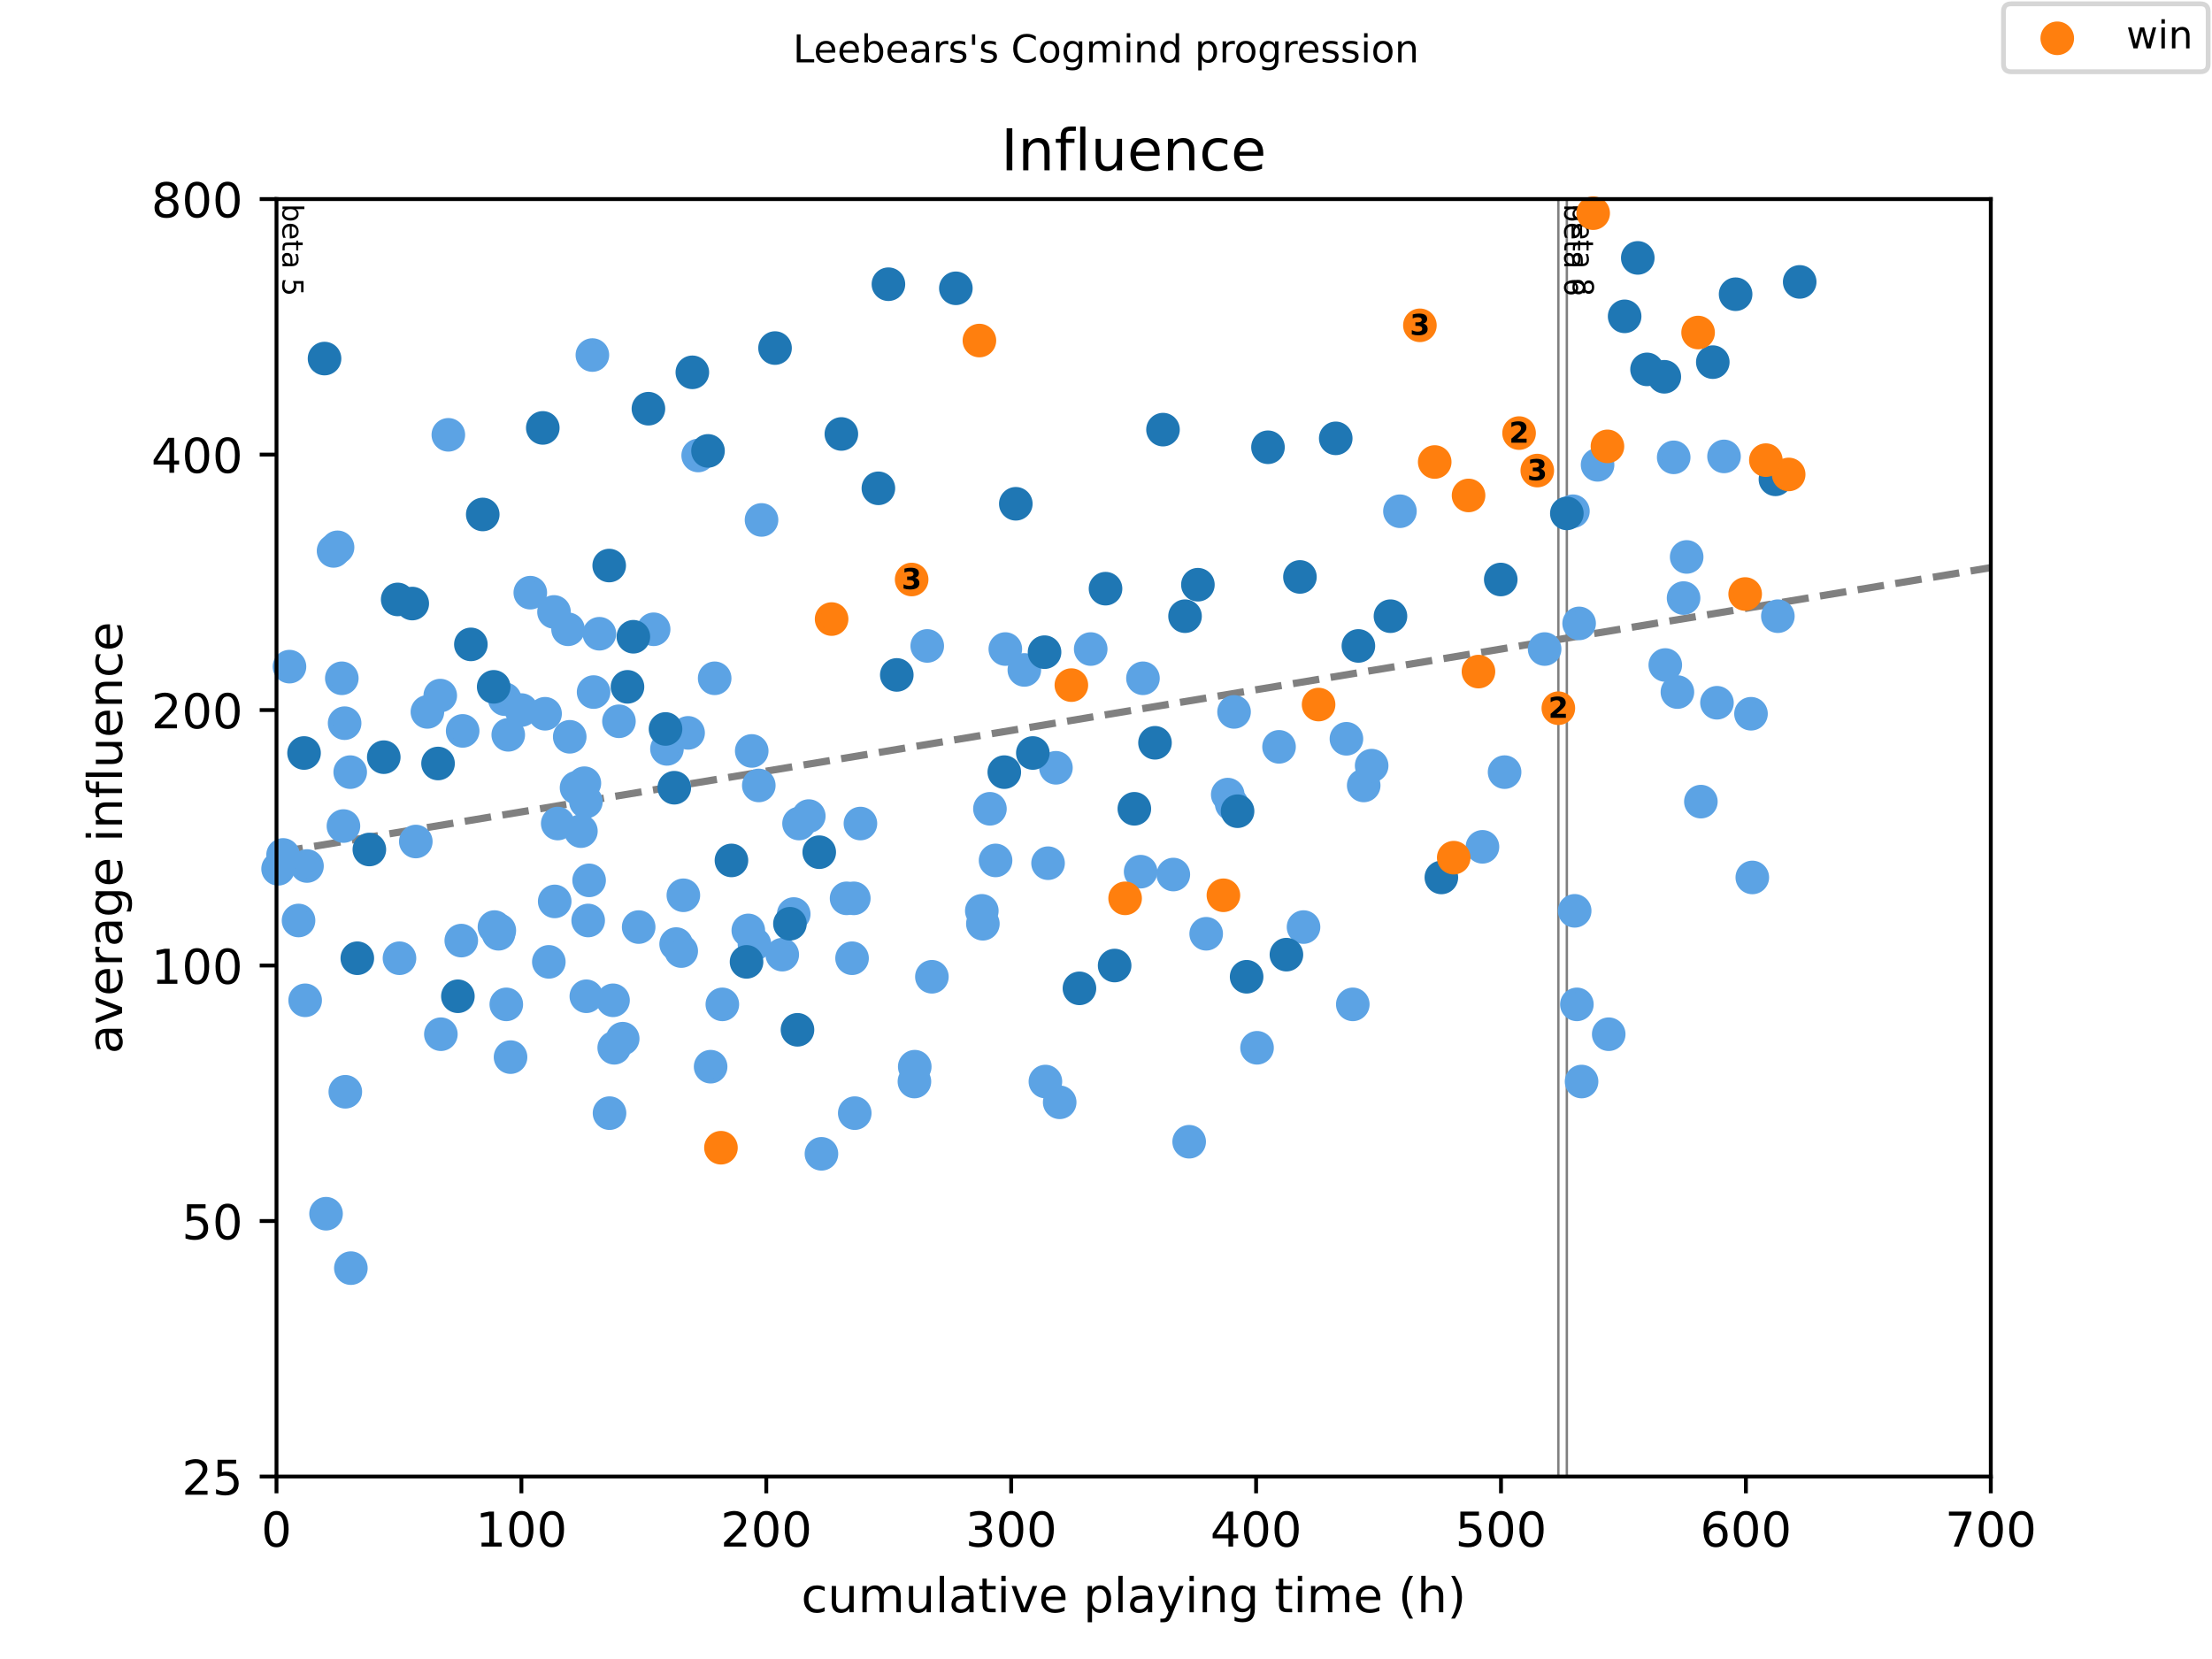 <?xml version="1.0" encoding="utf-8" standalone="no"?>
<!DOCTYPE svg PUBLIC "-//W3C//DTD SVG 1.1//EN"
  "http://www.w3.org/Graphics/SVG/1.1/DTD/svg11.dtd">
<!-- Created with matplotlib (https://matplotlib.org/) -->
<svg height="345.6pt" version="1.1" viewBox="0 0 460.8 345.6" width="460.8pt" xmlns="http://www.w3.org/2000/svg" xmlns:xlink="http://www.w3.org/1999/xlink">
 <defs>
  <style type="text/css">
*{stroke-linecap:butt;stroke-linejoin:round;}
  </style>
 </defs>
 <g id="figure_1">
  <g id="patch_1">
   <path d="M 0 345.6 
L 460.8 345.6 
L 460.8 0 
L 0 0 
z
" style="fill:#ffffff;"/>
  </g>
  <g id="axes_1">
   <g id="patch_2">
    <path d="M 57.6 307.584 
L 414.72 307.584 
L 414.72 41.472 
L 57.6 41.472 
z
" style="fill:#ffffff;"/>
   </g>
   <g id="line2d_1">
    <path clip-path="url(#pd099e7b060)" d="M 57.6 177.606 
L 414.72 118.246 
" style="fill:none;stroke:#808080;stroke-dasharray:5.55,2.4;stroke-dashoffset:0;stroke-width:1.5;"/>
   </g>
   <g id="line2d_2">
    <path clip-path="url(#pd099e7b060)" d="M 324.632 307.584 
L 324.632 41.472 
" style="fill:none;stroke:#808080;stroke-linecap:square;stroke-width:0.5;"/>
   </g>
   <g id="line2d_3">
    <path clip-path="url(#pd099e7b060)" d="M 326.401 307.584 
L 326.401 41.472 
" style="fill:none;stroke:#808080;stroke-linecap:square;stroke-width:0.5;"/>
   </g>
   <g id="text_1">
    <!-- beta 5 -->
    <defs>
     <path d="M 48.688 27.297 
Q 48.688 37.203 44.609 42.844 
Q 40.531 48.484 33.406 48.484 
Q 26.266 48.484 22.188 42.844 
Q 18.109 37.203 18.109 27.297 
Q 18.109 17.391 22.188 11.75 
Q 26.266 6.109 33.406 6.109 
Q 40.531 6.109 44.609 11.75 
Q 48.688 17.391 48.688 27.297 
z
M 18.109 46.391 
Q 20.953 51.266 25.266 53.625 
Q 29.594 56 35.594 56 
Q 45.562 56 51.781 48.094 
Q 58.016 40.188 58.016 27.297 
Q 58.016 14.406 51.781 6.484 
Q 45.562 -1.422 35.594 -1.422 
Q 29.594 -1.422 25.266 0.953 
Q 20.953 3.328 18.109 8.203 
L 18.109 0 
L 9.078 0 
L 9.078 75.984 
L 18.109 75.984 
z
" id="DejaVuSans-98"/>
     <path d="M 56.203 29.594 
L 56.203 25.203 
L 14.891 25.203 
Q 15.484 15.922 20.484 11.062 
Q 25.484 6.203 34.422 6.203 
Q 39.594 6.203 44.453 7.469 
Q 49.312 8.734 54.109 11.281 
L 54.109 2.781 
Q 49.266 0.734 44.188 -0.344 
Q 39.109 -1.422 33.891 -1.422 
Q 20.797 -1.422 13.156 6.188 
Q 5.516 13.812 5.516 26.812 
Q 5.516 40.234 12.766 48.109 
Q 20.016 56 32.328 56 
Q 43.359 56 49.781 48.891 
Q 56.203 41.797 56.203 29.594 
z
M 47.219 32.234 
Q 47.125 39.594 43.094 43.984 
Q 39.062 48.391 32.422 48.391 
Q 24.906 48.391 20.391 44.141 
Q 15.875 39.891 15.188 32.172 
z
" id="DejaVuSans-101"/>
     <path d="M 18.312 70.219 
L 18.312 54.688 
L 36.812 54.688 
L 36.812 47.703 
L 18.312 47.703 
L 18.312 18.016 
Q 18.312 11.328 20.141 9.422 
Q 21.969 7.516 27.594 7.516 
L 36.812 7.516 
L 36.812 0 
L 27.594 0 
Q 17.188 0 13.234 3.875 
Q 9.281 7.766 9.281 18.016 
L 9.281 47.703 
L 2.688 47.703 
L 2.688 54.688 
L 9.281 54.688 
L 9.281 70.219 
z
" id="DejaVuSans-116"/>
     <path d="M 34.281 27.484 
Q 23.391 27.484 19.188 25 
Q 14.984 22.516 14.984 16.5 
Q 14.984 11.719 18.141 8.906 
Q 21.297 6.109 26.703 6.109 
Q 34.188 6.109 38.703 11.406 
Q 43.219 16.703 43.219 25.484 
L 43.219 27.484 
z
M 52.203 31.203 
L 52.203 0 
L 43.219 0 
L 43.219 8.297 
Q 40.141 3.328 35.547 0.953 
Q 30.953 -1.422 24.312 -1.422 
Q 15.922 -1.422 10.953 3.297 
Q 6 8.016 6 15.922 
Q 6 25.141 12.172 29.828 
Q 18.359 34.516 30.609 34.516 
L 43.219 34.516 
L 43.219 35.406 
Q 43.219 41.609 39.141 45 
Q 35.062 48.391 27.688 48.391 
Q 23 48.391 18.547 47.266 
Q 14.109 46.141 10.016 43.891 
L 10.016 52.203 
Q 14.938 54.109 19.578 55.047 
Q 24.219 56 28.609 56 
Q 40.484 56 46.344 49.844 
Q 52.203 43.703 52.203 31.203 
z
" id="DejaVuSans-97"/>
     <path id="DejaVuSans-32"/>
     <path d="M 10.797 72.906 
L 49.516 72.906 
L 49.516 64.594 
L 19.828 64.594 
L 19.828 46.734 
Q 21.969 47.469 24.109 47.828 
Q 26.266 48.188 28.422 48.188 
Q 40.625 48.188 47.75 41.5 
Q 54.891 34.812 54.891 23.391 
Q 54.891 11.625 47.562 5.094 
Q 40.234 -1.422 26.906 -1.422 
Q 22.312 -1.422 17.547 -0.641 
Q 12.797 0.141 7.719 1.703 
L 7.719 11.625 
Q 12.109 9.234 16.797 8.062 
Q 21.484 6.891 26.703 6.891 
Q 35.156 6.891 40.078 11.328 
Q 45.016 15.766 45.016 23.391 
Q 45.016 31 40.078 35.438 
Q 35.156 39.891 26.703 39.891 
Q 22.75 39.891 18.812 39.016 
Q 14.891 38.141 10.797 36.281 
z
" id="DejaVuSans-53"/>
    </defs>
    <g transform="translate(58.848 42.472)rotate(-270)scale(0.06 -0.06)">
     <use xlink:href="#DejaVuSans-98"/>
     <use x="63.477" xlink:href="#DejaVuSans-101"/>
     <use x="125" xlink:href="#DejaVuSans-116"/>
     <use x="164.209" xlink:href="#DejaVuSans-97"/>
     <use x="225.488" xlink:href="#DejaVuSans-32"/>
     <use x="257.275" xlink:href="#DejaVuSans-53"/>
    </g>
   </g>
   <g id="text_2">
    <!-- beta 6 -->
    <defs>
     <path d="M 33.016 40.375 
Q 26.375 40.375 22.484 35.828 
Q 18.609 31.297 18.609 23.391 
Q 18.609 15.531 22.484 10.953 
Q 26.375 6.391 33.016 6.391 
Q 39.656 6.391 43.531 10.953 
Q 47.406 15.531 47.406 23.391 
Q 47.406 31.297 43.531 35.828 
Q 39.656 40.375 33.016 40.375 
z
M 52.594 71.297 
L 52.594 62.312 
Q 48.875 64.062 45.094 64.984 
Q 41.312 65.922 37.594 65.922 
Q 27.828 65.922 22.672 59.328 
Q 17.531 52.734 16.797 39.406 
Q 19.672 43.656 24.016 45.922 
Q 28.375 48.188 33.594 48.188 
Q 44.578 48.188 50.953 41.516 
Q 57.328 34.859 57.328 23.391 
Q 57.328 12.156 50.688 5.359 
Q 44.047 -1.422 33.016 -1.422 
Q 20.359 -1.422 13.672 8.266 
Q 6.984 17.969 6.984 36.375 
Q 6.984 53.656 15.188 63.938 
Q 23.391 74.219 37.203 74.219 
Q 40.922 74.219 44.703 73.484 
Q 48.484 72.75 52.594 71.297 
z
" id="DejaVuSans-54"/>
    </defs>
    <g transform="translate(325.88 42.472)rotate(-270)scale(0.06 -0.06)">
     <use xlink:href="#DejaVuSans-98"/>
     <use x="63.477" xlink:href="#DejaVuSans-101"/>
     <use x="125" xlink:href="#DejaVuSans-116"/>
     <use x="164.209" xlink:href="#DejaVuSans-97"/>
     <use x="225.488" xlink:href="#DejaVuSans-32"/>
     <use x="257.275" xlink:href="#DejaVuSans-54"/>
    </g>
   </g>
   <g id="text_3">
    <!-- beta 8 -->
    <defs>
     <path d="M 31.781 34.625 
Q 24.75 34.625 20.719 30.859 
Q 16.703 27.094 16.703 20.516 
Q 16.703 13.922 20.719 10.156 
Q 24.75 6.391 31.781 6.391 
Q 38.812 6.391 42.859 10.172 
Q 46.922 13.969 46.922 20.516 
Q 46.922 27.094 42.891 30.859 
Q 38.875 34.625 31.781 34.625 
z
M 21.922 38.812 
Q 15.578 40.375 12.031 44.719 
Q 8.5 49.078 8.5 55.328 
Q 8.5 64.062 14.719 69.141 
Q 20.953 74.219 31.781 74.219 
Q 42.672 74.219 48.875 69.141 
Q 55.078 64.062 55.078 55.328 
Q 55.078 49.078 51.531 44.719 
Q 48 40.375 41.703 38.812 
Q 48.828 37.156 52.797 32.312 
Q 56.781 27.484 56.781 20.516 
Q 56.781 9.906 50.312 4.234 
Q 43.844 -1.422 31.781 -1.422 
Q 19.734 -1.422 13.25 4.234 
Q 6.781 9.906 6.781 20.516 
Q 6.781 27.484 10.781 32.312 
Q 14.797 37.156 21.922 38.812 
z
M 18.312 54.391 
Q 18.312 48.734 21.844 45.562 
Q 25.391 42.391 31.781 42.391 
Q 38.141 42.391 41.719 45.562 
Q 45.312 48.734 45.312 54.391 
Q 45.312 60.062 41.719 63.234 
Q 38.141 66.406 31.781 66.406 
Q 25.391 66.406 21.844 63.234 
Q 18.312 60.062 18.312 54.391 
z
" id="DejaVuSans-56"/>
    </defs>
    <g transform="translate(327.649 42.472)rotate(-270)scale(0.06 -0.06)">
     <use xlink:href="#DejaVuSans-98"/>
     <use x="63.477" xlink:href="#DejaVuSans-101"/>
     <use x="125" xlink:href="#DejaVuSans-116"/>
     <use x="164.209" xlink:href="#DejaVuSans-97"/>
     <use x="225.488" xlink:href="#DejaVuSans-32"/>
     <use x="257.275" xlink:href="#DejaVuSans-56"/>
    </g>
   </g>
   <g id="PathCollection_1">
    <defs>
     <path d="M 0 3 
C 0.796 3 1.559 2.684 2.121 2.121 
C 2.684 1.559 3 0.796 3 0 
C 3 -0.796 2.684 -1.559 2.121 -2.121 
C 1.559 -2.684 0.796 -3 0 -3 
C -0.796 -3 -1.559 -2.684 -2.121 -2.121 
C -2.684 -1.559 -3 -0.796 -3 0 
C -3 0.796 -2.684 1.559 -2.121 2.121 
C -1.559 2.684 -0.796 3 0 3 
z
" id="m59dac7006d" style="stroke:#5ca3e4;"/>
    </defs>
    <g>
     <use style="fill:#5ca3e4;stroke:#5ca3e4;" x="57.932" xlink:href="#m59dac7006d" y="180.994"/>
     <use style="fill:#5ca3e4;stroke:#5ca3e4;" x="58.969" xlink:href="#m59dac7006d" y="178.096"/>
     <use style="fill:#5ca3e4;stroke:#5ca3e4;" x="60.304" xlink:href="#m59dac7006d" y="138.873"/>
     <use style="fill:#5ca3e4;stroke:#5ca3e4;" x="62.192" xlink:href="#m59dac7006d" y="191.755"/>
     <use style="fill:#5ca3e4;stroke:#5ca3e4;" x="63.569" xlink:href="#m59dac7006d" y="208.381"/>
     <use style="fill:#5ca3e4;stroke:#5ca3e4;" x="63.952" xlink:href="#m59dac7006d" y="180.406"/>
     <use style="fill:#5ca3e4;stroke:#5ca3e4;" x="67.922" xlink:href="#m59dac7006d" y="252.841"/>
     <use style="fill:#5ca3e4;stroke:#5ca3e4;" x="69.487" xlink:href="#m59dac7006d" y="114.763"/>
     <use style="fill:#5ca3e4;stroke:#5ca3e4;" x="70.32" xlink:href="#m59dac7006d" y="114.019"/>
     <use style="fill:#5ca3e4;stroke:#5ca3e4;" x="71.205" xlink:href="#m59dac7006d" y="141.3"/>
     <use style="fill:#5ca3e4;stroke:#5ca3e4;" x="71.545" xlink:href="#m59dac7006d" y="172.081"/>
     <use style="fill:#5ca3e4;stroke:#5ca3e4;" x="71.791" xlink:href="#m59dac7006d" y="150.652"/>
     <use style="fill:#5ca3e4;stroke:#5ca3e4;" x="71.936" xlink:href="#m59dac7006d" y="227.437"/>
     <use style="fill:#5ca3e4;stroke:#5ca3e4;" x="72.956" xlink:href="#m59dac7006d" y="160.849"/>
     <use style="fill:#5ca3e4;stroke:#5ca3e4;" x="73.092" xlink:href="#m59dac7006d" y="264.177"/>
     <use style="fill:#5ca3e4;stroke:#5ca3e4;" x="83.219" xlink:href="#m59dac7006d" y="199.619"/>
     <use style="fill:#5ca3e4;stroke:#5ca3e4;" x="86.62" xlink:href="#m59dac7006d" y="175.304"/>
     <use style="fill:#5ca3e4;stroke:#5ca3e4;" x="89.035" xlink:href="#m59dac7006d" y="148.302"/>
     <use style="fill:#5ca3e4;stroke:#5ca3e4;" x="91.713" xlink:href="#m59dac7006d" y="144.905"/>
     <use style="fill:#5ca3e4;stroke:#5ca3e4;" x="91.841" xlink:href="#m59dac7006d" y="215.446"/>
     <use style="fill:#5ca3e4;stroke:#5ca3e4;" x="93.397" xlink:href="#m59dac7006d" y="90.583"/>
     <use style="fill:#5ca3e4;stroke:#5ca3e4;" x="96.092" xlink:href="#m59dac7006d" y="195.944"/>
     <use style="fill:#5ca3e4;stroke:#5ca3e4;" x="96.382" xlink:href="#m59dac7006d" y="152.26"/>
     <use style="fill:#5ca3e4;stroke:#5ca3e4;" x="103.005" xlink:href="#m59dac7006d" y="193.126"/>
     <use style="fill:#5ca3e4;stroke:#5ca3e4;" x="103.847" xlink:href="#m59dac7006d" y="194.522"/>
     <use style="fill:#5ca3e4;stroke:#5ca3e4;" x="104.017" xlink:href="#m59dac7006d" y="193.821"/>
     <use style="fill:#5ca3e4;stroke:#5ca3e4;" x="105.148" xlink:href="#m59dac7006d" y="145.647"/>
     <use style="fill:#5ca3e4;stroke:#5ca3e4;" x="105.471" xlink:href="#m59dac7006d" y="209.229"/>
     <use style="fill:#5ca3e4;stroke:#5ca3e4;" x="105.879" xlink:href="#m59dac7006d" y="153.077"/>
     <use style="fill:#5ca3e4;stroke:#5ca3e4;" x="106.355" xlink:href="#m59dac7006d" y="220.217"/>
     <use style="fill:#5ca3e4;stroke:#5ca3e4;" x="108.617" xlink:href="#m59dac7006d" y="147.917"/>
     <use style="fill:#5ca3e4;stroke:#5ca3e4;" x="110.471" xlink:href="#m59dac7006d" y="123.465"/>
     <use style="fill:#5ca3e4;stroke:#5ca3e4;" x="113.549" xlink:href="#m59dac7006d" y="148.689"/>
     <use style="fill:#5ca3e4;stroke:#5ca3e4;" x="114.331" xlink:href="#m59dac7006d" y="200.375"/>
     <use style="fill:#5ca3e4;stroke:#5ca3e4;" x="115.411" xlink:href="#m59dac7006d" y="127.477"/>
     <use style="fill:#5ca3e4;stroke:#5ca3e4;" x="115.555" xlink:href="#m59dac7006d" y="187.782"/>
     <use style="fill:#5ca3e4;stroke:#5ca3e4;" x="116.185" xlink:href="#m59dac7006d" y="171.557"/>
     <use style="fill:#5ca3e4;stroke:#5ca3e4;" x="118.336" xlink:href="#m59dac7006d" y="131.091"/>
     <use style="fill:#5ca3e4;stroke:#5ca3e4;" x="118.685" xlink:href="#m59dac7006d" y="153.489"/>
     <use style="fill:#5ca3e4;stroke:#5ca3e4;" x="120.105" xlink:href="#m59dac7006d" y="164.097"/>
     <use style="fill:#5ca3e4;stroke:#5ca3e4;" x="121.014" xlink:href="#m59dac7006d" y="173.141"/>
     <use style="fill:#5ca3e4;stroke:#5ca3e4;" x="121.737" xlink:href="#m59dac7006d" y="163.155"/>
     <use style="fill:#5ca3e4;stroke:#5ca3e4;" x="122.06" xlink:href="#m59dac7006d" y="166.995"/>
     <use style="fill:#5ca3e4;stroke:#5ca3e4;" x="122.145" xlink:href="#m59dac7006d" y="207.542"/>
     <use style="fill:#5ca3e4;stroke:#5ca3e4;" x="122.528" xlink:href="#m59dac7006d" y="191.755"/>
     <use style="fill:#5ca3e4;stroke:#5ca3e4;" x="122.723" xlink:href="#m59dac7006d" y="183.394"/>
     <use style="fill:#5ca3e4;stroke:#5ca3e4;" x="123.404" xlink:href="#m59dac7006d" y="73.961"/>
     <use style="fill:#5ca3e4;stroke:#5ca3e4;" x="123.659" xlink:href="#m59dac7006d" y="144.171"/>
     <use style="fill:#5ca3e4;stroke:#5ca3e4;" x="124.866" xlink:href="#m59dac7006d" y="132.021"/>
     <use style="fill:#5ca3e4;stroke:#5ca3e4;" x="126.975" xlink:href="#m59dac7006d" y="231.889"/>
     <use style="fill:#5ca3e4;stroke:#5ca3e4;" x="127.706" xlink:href="#m59dac7006d" y="208.381"/>
     <use style="fill:#5ca3e4;stroke:#5ca3e4;" x="127.953" xlink:href="#m59dac7006d" y="218.273"/>
     <use style="fill:#5ca3e4;stroke:#5ca3e4;" x="128.939" xlink:href="#m59dac7006d" y="150.256"/>
     <use style="fill:#5ca3e4;stroke:#5ca3e4;" x="129.721" xlink:href="#m59dac7006d" y="216.377"/>
     <use style="fill:#5ca3e4;stroke:#5ca3e4;" x="133.046" xlink:href="#m59dac7006d" y="193.126"/>
     <use style="fill:#5ca3e4;stroke:#5ca3e4;" x="136.166" xlink:href="#m59dac7006d" y="131.091"/>
     <use style="fill:#5ca3e4;stroke:#5ca3e4;" x="138.938" xlink:href="#m59dac7006d" y="156.007"/>
     <use style="fill:#5ca3e4;stroke:#5ca3e4;" x="140.851" xlink:href="#m59dac7006d" y="196.665"/>
     <use style="fill:#5ca3e4;stroke:#5ca3e4;" x="141.914" xlink:href="#m59dac7006d" y="198.128"/>
     <use style="fill:#5ca3e4;stroke:#5ca3e4;" x="142.356" xlink:href="#m59dac7006d" y="186.503"/>
     <use style="fill:#5ca3e4;stroke:#5ca3e4;" x="143.343" xlink:href="#m59dac7006d" y="152.668"/>
     <use style="fill:#5ca3e4;stroke:#5ca3e4;" x="145.443" xlink:href="#m59dac7006d" y="94.887"/>
     <use style="fill:#5ca3e4;stroke:#5ca3e4;" x="148.036" xlink:href="#m59dac7006d" y="222.211"/>
     <use style="fill:#5ca3e4;stroke:#5ca3e4;" x="148.878" xlink:href="#m59dac7006d" y="141.3"/>
     <use style="fill:#5ca3e4;stroke:#5ca3e4;" x="150.477" xlink:href="#m59dac7006d" y="209.229"/>
     <use style="fill:#5ca3e4;stroke:#5ca3e4;" x="155.885" xlink:href="#m59dac7006d" y="193.821"/>
     <use style="fill:#5ca3e4;stroke:#5ca3e4;" x="156.599" xlink:href="#m59dac7006d" y="156.435"/>
     <use style="fill:#5ca3e4;stroke:#5ca3e4;" x="157.168" xlink:href="#m59dac7006d" y="196.665"/>
     <use style="fill:#5ca3e4;stroke:#5ca3e4;" x="158.07" xlink:href="#m59dac7006d" y="163.624"/>
     <use style="fill:#5ca3e4;stroke:#5ca3e4;" x="158.639" xlink:href="#m59dac7006d" y="108.311"/>
     <use style="fill:#5ca3e4;stroke:#5ca3e4;" x="162.959" xlink:href="#m59dac7006d" y="198.87"/>
     <use style="fill:#5ca3e4;stroke:#5ca3e4;" x="165.348" xlink:href="#m59dac7006d" y="190.408"/>
     <use style="fill:#5ca3e4;stroke:#5ca3e4;" x="166.454" xlink:href="#m59dac7006d" y="171.557"/>
     <use style="fill:#5ca3e4;stroke:#5ca3e4;" x="168.486" xlink:href="#m59dac7006d" y="170.006"/>
     <use style="fill:#5ca3e4;stroke:#5ca3e4;" x="171.122" xlink:href="#m59dac7006d" y="240.362"/>
     <use style="fill:#5ca3e4;stroke:#5ca3e4;" x="176.359" xlink:href="#m59dac7006d" y="187.14"/>
     <use style="fill:#5ca3e4;stroke:#5ca3e4;" x="177.499" xlink:href="#m59dac7006d" y="199.619"/>
     <use style="fill:#5ca3e4;stroke:#5ca3e4;" x="177.864" xlink:href="#m59dac7006d" y="187.14"/>
     <use style="fill:#5ca3e4;stroke:#5ca3e4;" x="178.06" xlink:href="#m59dac7006d" y="231.889"/>
     <use style="fill:#5ca3e4;stroke:#5ca3e4;" x="179.242" xlink:href="#m59dac7006d" y="171.557"/>
     <use style="fill:#5ca3e4;stroke:#5ca3e4;" x="190.491" xlink:href="#m59dac7006d" y="225.304"/>
     <use style="fill:#5ca3e4;stroke:#5ca3e4;" x="190.559" xlink:href="#m59dac7006d" y="222.211"/>
     <use style="fill:#5ca3e4;stroke:#5ca3e4;" x="193.161" xlink:href="#m59dac7006d" y="134.56"/>
     <use style="fill:#5ca3e4;stroke:#5ca3e4;" x="194.13" xlink:href="#m59dac7006d" y="203.478"/>
     <use style="fill:#5ca3e4;stroke:#5ca3e4;" x="204.529" xlink:href="#m59dac7006d" y="189.743"/>
     <use style="fill:#5ca3e4;stroke:#5ca3e4;" x="204.75" xlink:href="#m59dac7006d" y="192.437"/>
     <use style="fill:#5ca3e4;stroke:#5ca3e4;" x="206.221" xlink:href="#m59dac7006d" y="168.486"/>
     <use style="fill:#5ca3e4;stroke:#5ca3e4;" x="207.395" xlink:href="#m59dac7006d" y="179.242"/>
     <use style="fill:#5ca3e4;stroke:#5ca3e4;" x="209.427" xlink:href="#m59dac7006d" y="135.208"/>
     <use style="fill:#5ca3e4;stroke:#5ca3e4;" x="213.389" xlink:href="#m59dac7006d" y="139.559"/>
     <use style="fill:#5ca3e4;stroke:#5ca3e4;" x="217.777" xlink:href="#m59dac7006d" y="225.304"/>
     <use style="fill:#5ca3e4;stroke:#5ca3e4;" x="218.33" xlink:href="#m59dac7006d" y="179.822"/>
     <use style="fill:#5ca3e4;stroke:#5ca3e4;" x="219.971" xlink:href="#m59dac7006d" y="159.945"/>
     <use style="fill:#5ca3e4;stroke:#5ca3e4;" x="220.753" xlink:href="#m59dac7006d" y="229.631"/>
     <use style="fill:#5ca3e4;stroke:#5ca3e4;" x="227.215" xlink:href="#m59dac7006d" y="135.208"/>
     <use style="fill:#5ca3e4;stroke:#5ca3e4;" x="237.614" xlink:href="#m59dac7006d" y="181.587"/>
     <use style="fill:#5ca3e4;stroke:#5ca3e4;" x="238.099" xlink:href="#m59dac7006d" y="141.3"/>
     <use style="fill:#5ca3e4;stroke:#5ca3e4;" x="244.425" xlink:href="#m59dac7006d" y="182.184"/>
     <use style="fill:#5ca3e4;stroke:#5ca3e4;" x="247.724" xlink:href="#m59dac7006d" y="237.845"/>
     <use style="fill:#5ca3e4;stroke:#5ca3e4;" x="251.27" xlink:href="#m59dac7006d" y="194.522"/>
     <use style="fill:#5ca3e4;stroke:#5ca3e4;" x="255.759" xlink:href="#m59dac7006d" y="165.532"/>
     <use style="fill:#5ca3e4;stroke:#5ca3e4;" x="256.584" xlink:href="#m59dac7006d" y="167.488"/>
     <use style="fill:#5ca3e4;stroke:#5ca3e4;" x="257.077" xlink:href="#m59dac7006d" y="148.302"/>
     <use style="fill:#5ca3e4;stroke:#5ca3e4;" x="261.864" xlink:href="#m59dac7006d" y="218.273"/>
     <use style="fill:#5ca3e4;stroke:#5ca3e4;" x="266.447" xlink:href="#m59dac7006d" y="155.581"/>
     <use style="fill:#5ca3e4;stroke:#5ca3e4;" x="271.549" xlink:href="#m59dac7006d" y="193.126"/>
     <use style="fill:#5ca3e4;stroke:#5ca3e4;" x="280.485" xlink:href="#m59dac7006d" y="153.903"/>
     <use style="fill:#5ca3e4;stroke:#5ca3e4;" x="281.812" xlink:href="#m59dac7006d" y="209.229"/>
     <use style="fill:#5ca3e4;stroke:#5ca3e4;" x="284.082" xlink:href="#m59dac7006d" y="163.624"/>
     <use style="fill:#5ca3e4;stroke:#5ca3e4;" x="285.74" xlink:href="#m59dac7006d" y="159.498"/>
     <use style="fill:#5ca3e4;stroke:#5ca3e4;" x="291.633" xlink:href="#m59dac7006d" y="106.499"/>
     <use style="fill:#5ca3e4;stroke:#5ca3e4;" x="308.825" xlink:href="#m59dac7006d" y="176.408"/>
     <use style="fill:#5ca3e4;stroke:#5ca3e4;" x="313.434" xlink:href="#m59dac7006d" y="160.849"/>
     <use style="fill:#5ca3e4;stroke:#5ca3e4;" x="321.775" xlink:href="#m59dac7006d" y="135.208"/>
     <use style="fill:#5ca3e4;stroke:#5ca3e4;" x="327.668" xlink:href="#m59dac7006d" y="106.499"/>
     <use style="fill:#5ca3e4;stroke:#5ca3e4;" x="328.033" xlink:href="#m59dac7006d" y="189.743"/>
     <use style="fill:#5ca3e4;stroke:#5ca3e4;" x="328.493" xlink:href="#m59dac7006d" y="209.229"/>
     <use style="fill:#5ca3e4;stroke:#5ca3e4;" x="328.96" xlink:href="#m59dac7006d" y="129.867"/>
     <use style="fill:#5ca3e4;stroke:#5ca3e4;" x="329.47" xlink:href="#m59dac7006d" y="225.304"/>
     <use style="fill:#5ca3e4;stroke:#5ca3e4;" x="332.803" xlink:href="#m59dac7006d" y="96.836"/>
     <use style="fill:#5ca3e4;stroke:#5ca3e4;" x="335.125" xlink:href="#m59dac7006d" y="215.446"/>
     <use style="fill:#5ca3e4;stroke:#5ca3e4;" x="346.91" xlink:href="#m59dac7006d" y="138.532"/>
     <use style="fill:#5ca3e4;stroke:#5ca3e4;" x="348.661" xlink:href="#m59dac7006d" y="95.272"/>
     <use style="fill:#5ca3e4;stroke:#5ca3e4;" x="349.435" xlink:href="#m59dac7006d" y="144.171"/>
     <use style="fill:#5ca3e4;stroke:#5ca3e4;" x="350.719" xlink:href="#m59dac7006d" y="124.59"/>
     <use style="fill:#5ca3e4;stroke:#5ca3e4;" x="351.365" xlink:href="#m59dac7006d" y="116.02"/>
     <use style="fill:#5ca3e4;stroke:#5ca3e4;" x="354.324" xlink:href="#m59dac7006d" y="166.995"/>
     <use style="fill:#5ca3e4;stroke:#5ca3e4;" x="357.674" xlink:href="#m59dac7006d" y="146.396"/>
     <use style="fill:#5ca3e4;stroke:#5ca3e4;" x="359.145" xlink:href="#m59dac7006d" y="95.079"/>
     <use style="fill:#5ca3e4;stroke:#5ca3e4;" x="364.766" xlink:href="#m59dac7006d" y="148.689"/>
     <use style="fill:#5ca3e4;stroke:#5ca3e4;" x="365.038" xlink:href="#m59dac7006d" y="182.787"/>
     <use style="fill:#5ca3e4;stroke:#5ca3e4;" x="370.361" xlink:href="#m59dac7006d" y="128.364"/>
    </g>
   </g>
   <g id="PathCollection_2">
    <defs>
     <path d="M 0 3 
C 0.796 3 1.559 2.684 2.121 2.121 
C 2.684 1.559 3 0.796 3 0 
C 3 -0.796 2.684 -1.559 2.121 -2.121 
C 1.559 -2.684 0.796 -3 0 -3 
C -0.796 -3 -1.559 -2.684 -2.121 -2.121 
C -2.684 -1.559 -3 -0.796 -3 0 
C -3 0.796 -2.684 1.559 -2.121 2.121 
C -1.559 2.684 -0.796 3 0 3 
z
" id="m086bf1e306" style="stroke:#1f77b4;"/>
    </defs>
    <g>
     <use style="fill:#1f77b4;stroke:#1f77b4;" x="63.339" xlink:href="#m086bf1e306" y="156.865"/>
     <use style="fill:#1f77b4;stroke:#1f77b4;" x="67.608" xlink:href="#m086bf1e306" y="74.697"/>
     <use style="fill:#1f77b4;stroke:#1f77b4;" x="74.436" xlink:href="#m086bf1e306" y="199.619"/>
     <use style="fill:#1f77b4;stroke:#1f77b4;" x="76.944" xlink:href="#m086bf1e306" y="176.967"/>
     <use style="fill:#1f77b4;stroke:#1f77b4;" x="79.946" xlink:href="#m086bf1e306" y="157.732"/>
     <use style="fill:#1f77b4;stroke:#1f77b4;" x="82.845" xlink:href="#m086bf1e306" y="124.874"/>
     <use style="fill:#1f77b4;stroke:#1f77b4;" x="85.881" xlink:href="#m086bf1e306" y="125.732"/>
     <use style="fill:#1f77b4;stroke:#1f77b4;" x="91.254" xlink:href="#m086bf1e306" y="159.052"/>
     <use style="fill:#1f77b4;stroke:#1f77b4;" x="95.387" xlink:href="#m086bf1e306" y="207.542"/>
     <use style="fill:#1f77b4;stroke:#1f77b4;" x="98.091" xlink:href="#m086bf1e306" y="134.238"/>
     <use style="fill:#1f77b4;stroke:#1f77b4;" x="100.565" xlink:href="#m086bf1e306" y="107.173"/>
     <use style="fill:#1f77b4;stroke:#1f77b4;" x="102.844" xlink:href="#m086bf1e306" y="143.081"/>
     <use style="fill:#1f77b4;stroke:#1f77b4;" x="113.073" xlink:href="#m086bf1e306" y="89.141"/>
     <use style="fill:#1f77b4;stroke:#1f77b4;" x="126.907" xlink:href="#m086bf1e306" y="117.814"/>
     <use style="fill:#1f77b4;stroke:#1f77b4;" x="130.716" xlink:href="#m086bf1e306" y="143.081"/>
     <use style="fill:#1f77b4;stroke:#1f77b4;" x="131.94" xlink:href="#m086bf1e306" y="132.648"/>
     <use style="fill:#1f77b4;stroke:#1f77b4;" x="135.078" xlink:href="#m086bf1e306" y="85.14"/>
     <use style="fill:#1f77b4;stroke:#1f77b4;" x="138.641" xlink:href="#m086bf1e306" y="151.855"/>
     <use style="fill:#1f77b4;stroke:#1f77b4;" x="140.469" xlink:href="#m086bf1e306" y="164.097"/>
     <use style="fill:#1f77b4;stroke:#1f77b4;" x="144.227" xlink:href="#m086bf1e306" y="77.561"/>
     <use style="fill:#1f77b4;stroke:#1f77b4;" x="147.492" xlink:href="#m086bf1e306" y="93.93"/>
     <use style="fill:#1f77b4;stroke:#1f77b4;" x="152.373" xlink:href="#m086bf1e306" y="179.242"/>
     <use style="fill:#1f77b4;stroke:#1f77b4;" x="155.519" xlink:href="#m086bf1e306" y="200.375"/>
     <use style="fill:#1f77b4;stroke:#1f77b4;" x="161.454" xlink:href="#m086bf1e306" y="72.509"/>
     <use style="fill:#1f77b4;stroke:#1f77b4;" x="164.557" xlink:href="#m086bf1e306" y="192.437"/>
     <use style="fill:#1f77b4;stroke:#1f77b4;" x="166.13" xlink:href="#m086bf1e306" y="214.527"/>
     <use style="fill:#1f77b4;stroke:#1f77b4;" x="170.662" xlink:href="#m086bf1e306" y="177.529"/>
     <use style="fill:#1f77b4;stroke:#1f77b4;" x="175.271" xlink:href="#m086bf1e306" y="90.402"/>
     <use style="fill:#1f77b4;stroke:#1f77b4;" x="182.983" xlink:href="#m086bf1e306" y="101.725"/>
     <use style="fill:#1f77b4;stroke:#1f77b4;" x="185.075" xlink:href="#m086bf1e306" y="59.208"/>
     <use style="fill:#1f77b4;stroke:#1f77b4;" x="186.818" xlink:href="#m086bf1e306" y="140.599"/>
     <use style="fill:#1f77b4;stroke:#1f77b4;" x="199.122" xlink:href="#m086bf1e306" y="60.059"/>
     <use style="fill:#1f77b4;stroke:#1f77b4;" x="209.214" xlink:href="#m086bf1e306" y="160.849"/>
     <use style="fill:#1f77b4;stroke:#1f77b4;" x="211.612" xlink:href="#m086bf1e306" y="104.947"/>
     <use style="fill:#1f77b4;stroke:#1f77b4;" x="215.158" xlink:href="#m086bf1e306" y="156.865"/>
     <use style="fill:#1f77b4;stroke:#1f77b4;" x="217.598" xlink:href="#m086bf1e306" y="135.861"/>
     <use style="fill:#1f77b4;stroke:#1f77b4;" x="224.868" xlink:href="#m086bf1e306" y="205.89"/>
     <use style="fill:#1f77b4;stroke:#1f77b4;" x="230.302" xlink:href="#m086bf1e306" y="122.632"/>
     <use style="fill:#1f77b4;stroke:#1f77b4;" x="232.198" xlink:href="#m086bf1e306" y="201.139"/>
     <use style="fill:#1f77b4;stroke:#1f77b4;" x="236.305" xlink:href="#m086bf1e306" y="168.486"/>
     <use style="fill:#1f77b4;stroke:#1f77b4;" x="240.607" xlink:href="#m086bf1e306" y="154.738"/>
     <use style="fill:#1f77b4;stroke:#1f77b4;" x="242.274" xlink:href="#m086bf1e306" y="89.499"/>
     <use style="fill:#1f77b4;stroke:#1f77b4;" x="246.865" xlink:href="#m086bf1e306" y="128.364"/>
     <use style="fill:#1f77b4;stroke:#1f77b4;" x="249.543" xlink:href="#m086bf1e306" y="121.807"/>
     <use style="fill:#1f77b4;stroke:#1f77b4;" x="257.808" xlink:href="#m086bf1e306" y="168.989"/>
     <use style="fill:#1f77b4;stroke:#1f77b4;" x="259.696" xlink:href="#m086bf1e306" y="203.478"/>
     <use style="fill:#1f77b4;stroke:#1f77b4;" x="264.143" xlink:href="#m086bf1e306" y="93.174"/>
     <use style="fill:#1f77b4;stroke:#1f77b4;" x="267.986" xlink:href="#m086bf1e306" y="198.87"/>
     <use style="fill:#1f77b4;stroke:#1f77b4;" x="270.801" xlink:href="#m086bf1e306" y="120.185"/>
     <use style="fill:#1f77b4;stroke:#1f77b4;" x="278.258" xlink:href="#m086bf1e306" y="91.315"/>
     <use style="fill:#1f77b4;stroke:#1f77b4;" x="282.977" xlink:href="#m086bf1e306" y="134.56"/>
     <use style="fill:#1f77b4;stroke:#1f77b4;" x="289.66" xlink:href="#m086bf1e306" y="128.364"/>
     <use style="fill:#1f77b4;stroke:#1f77b4;" x="300.263" xlink:href="#m086bf1e306" y="182.787"/>
     <use style="fill:#1f77b4;stroke:#1f77b4;" x="312.635" xlink:href="#m086bf1e306" y="120.722"/>
     <use style="fill:#1f77b4;stroke:#1f77b4;" x="326.401" xlink:href="#m086bf1e306" y="106.948"/>
     <use style="fill:#1f77b4;stroke:#1f77b4;" x="338.441" xlink:href="#m086bf1e306" y="65.9"/>
     <use style="fill:#1f77b4;stroke:#1f77b4;" x="341.179" xlink:href="#m086bf1e306" y="53.725"/>
     <use style="fill:#1f77b4;stroke:#1f77b4;" x="343.109" xlink:href="#m086bf1e306" y="76.949"/>
     <use style="fill:#1f77b4;stroke:#1f77b4;" x="346.706" xlink:href="#m086bf1e306" y="78.488"/>
     <use style="fill:#1f77b4;stroke:#1f77b4;" x="356.807" xlink:href="#m086bf1e306" y="75.44"/>
     <use style="fill:#1f77b4;stroke:#1f77b4;" x="361.56" xlink:href="#m086bf1e306" y="61.292"/>
     <use style="fill:#1f77b4;stroke:#1f77b4;" x="369.859" xlink:href="#m086bf1e306" y="99.855"/>
     <use style="fill:#1f77b4;stroke:#1f77b4;" x="374.91" xlink:href="#m086bf1e306" y="58.726"/>
    </g>
   </g>
   <g id="PathCollection_3">
    <defs>
     <path d="M 0 3 
C 0.796 3 1.559 2.684 2.121 2.121 
C 2.684 1.559 3 0.796 3 0 
C 3 -0.796 2.684 -1.559 2.121 -2.121 
C 1.559 -2.684 0.796 -3 0 -3 
C -0.796 -3 -1.559 -2.684 -2.121 -2.121 
C -2.684 -1.559 -3 -0.796 -3 0 
C -3 0.796 -2.684 1.559 -2.121 2.121 
C -1.559 2.684 -0.796 3 0 3 
z
" id="m0cb8039a0f" style="stroke:#ff7f0e;"/>
    </defs>
    <g>
     <use style="fill:#ff7f0e;stroke:#ff7f0e;" x="150.188" xlink:href="#m0cb8039a0f" y="239.093"/>
     <use style="fill:#ff7f0e;stroke:#ff7f0e;" x="173.239" xlink:href="#m0cb8039a0f" y="128.962"/>
     <use style="fill:#ff7f0e;stroke:#ff7f0e;" x="189.913" xlink:href="#m0cb8039a0f" y="120.722"/>
     <use style="fill:#ff7f0e;stroke:#ff7f0e;" x="204.028" xlink:href="#m0cb8039a0f" y="70.944"/>
     <use style="fill:#ff7f0e;stroke:#ff7f0e;" x="223.185" xlink:href="#m0cb8039a0f" y="142.722"/>
     <use style="fill:#ff7f0e;stroke:#ff7f0e;" x="234.383" xlink:href="#m0cb8039a0f" y="187.14"/>
     <use style="fill:#ff7f0e;stroke:#ff7f0e;" x="254.858" xlink:href="#m0cb8039a0f" y="186.503"/>
     <use style="fill:#ff7f0e;stroke:#ff7f0e;" x="274.686" xlink:href="#m0cb8039a0f" y="146.774"/>
     <use style="fill:#ff7f0e;stroke:#ff7f0e;" x="295.791" xlink:href="#m0cb8039a0f" y="67.77"/>
     <use style="fill:#ff7f0e;stroke:#ff7f0e;" x="298.877" xlink:href="#m0cb8039a0f" y="96.246"/>
     <use style="fill:#ff7f0e;stroke:#ff7f0e;" x="302.839" xlink:href="#m0cb8039a0f" y="178.667"/>
     <use style="fill:#ff7f0e;stroke:#ff7f0e;" x="305.926" xlink:href="#m0cb8039a0f" y="103.212"/>
     <use style="fill:#ff7f0e;stroke:#ff7f0e;" x="307.992" xlink:href="#m0cb8039a0f" y="139.904"/>
     <use style="fill:#ff7f0e;stroke:#ff7f0e;" x="316.452" xlink:href="#m0cb8039a0f" y="90.22"/>
     <use style="fill:#ff7f0e;stroke:#ff7f0e;" x="320.245" xlink:href="#m0cb8039a0f" y="98.029"/>
     <use style="fill:#ff7f0e;stroke:#ff7f0e;" x="324.632" xlink:href="#m0cb8039a0f" y="147.534"/>
     <use style="fill:#ff7f0e;stroke:#ff7f0e;" x="331.885" xlink:href="#m0cb8039a0f" y="44.407"/>
     <use style="fill:#ff7f0e;stroke:#ff7f0e;" x="334.861" xlink:href="#m0cb8039a0f" y="92.986"/>
     <use style="fill:#ff7f0e;stroke:#ff7f0e;" x="353.746" xlink:href="#m0cb8039a0f" y="69.271"/>
     <use style="fill:#ff7f0e;stroke:#ff7f0e;" x="363.55" xlink:href="#m0cb8039a0f" y="123.744"/>
     <use style="fill:#ff7f0e;stroke:#ff7f0e;" x="367.861" xlink:href="#m0cb8039a0f" y="95.855"/>
     <use style="fill:#ff7f0e;stroke:#ff7f0e;" x="372.614" xlink:href="#m0cb8039a0f" y="98.835"/>
    </g>
   </g>
   <g id="matplotlib.axis_1">
    <g id="xtick_1">
     <g id="line2d_4">
      <defs>
       <path d="M 0 0 
L 0 3.5 
" id="mb137bfcb69" style="stroke:#000000;stroke-width:0.8;"/>
      </defs>
      <g>
       <use style="stroke:#000000;stroke-width:0.8;" x="57.6" xlink:href="#mb137bfcb69" y="307.584"/>
      </g>
     </g>
     <g id="text_4">
      <!-- 0 -->
      <defs>
       <path d="M 31.781 66.406 
Q 24.172 66.406 20.328 58.906 
Q 16.5 51.422 16.5 36.375 
Q 16.5 21.391 20.328 13.891 
Q 24.172 6.391 31.781 6.391 
Q 39.453 6.391 43.281 13.891 
Q 47.125 21.391 47.125 36.375 
Q 47.125 51.422 43.281 58.906 
Q 39.453 66.406 31.781 66.406 
z
M 31.781 74.219 
Q 44.047 74.219 50.516 64.516 
Q 56.984 54.828 56.984 36.375 
Q 56.984 17.969 50.516 8.266 
Q 44.047 -1.422 31.781 -1.422 
Q 19.531 -1.422 13.062 8.266 
Q 6.594 17.969 6.594 36.375 
Q 6.594 54.828 13.062 64.516 
Q 19.531 74.219 31.781 74.219 
z
" id="DejaVuSans-48"/>
      </defs>
      <g transform="translate(54.419 322.182)scale(0.1 -0.1)">
       <use xlink:href="#DejaVuSans-48"/>
      </g>
     </g>
    </g>
    <g id="xtick_2">
     <g id="line2d_5">
      <g>
       <use style="stroke:#000000;stroke-width:0.8;" x="108.617" xlink:href="#mb137bfcb69" y="307.584"/>
      </g>
     </g>
     <g id="text_5">
      <!-- 100 -->
      <defs>
       <path d="M 12.406 8.297 
L 28.516 8.297 
L 28.516 63.922 
L 10.984 60.406 
L 10.984 69.391 
L 28.422 72.906 
L 38.281 72.906 
L 38.281 8.297 
L 54.391 8.297 
L 54.391 0 
L 12.406 0 
z
" id="DejaVuSans-49"/>
      </defs>
      <g transform="translate(99.073 322.182)scale(0.1 -0.1)">
       <use xlink:href="#DejaVuSans-49"/>
       <use x="63.623" xlink:href="#DejaVuSans-48"/>
       <use x="127.246" xlink:href="#DejaVuSans-48"/>
      </g>
     </g>
    </g>
    <g id="xtick_3">
     <g id="line2d_6">
      <g>
       <use style="stroke:#000000;stroke-width:0.8;" x="159.634" xlink:href="#mb137bfcb69" y="307.584"/>
      </g>
     </g>
     <g id="text_6">
      <!-- 200 -->
      <defs>
       <path d="M 19.188 8.297 
L 53.609 8.297 
L 53.609 0 
L 7.328 0 
L 7.328 8.297 
Q 12.938 14.109 22.625 23.891 
Q 32.328 33.688 34.812 36.531 
Q 39.547 41.844 41.422 45.531 
Q 43.312 49.219 43.312 52.781 
Q 43.312 58.594 39.234 62.25 
Q 35.156 65.922 28.609 65.922 
Q 23.969 65.922 18.812 64.312 
Q 13.672 62.703 7.812 59.422 
L 7.812 69.391 
Q 13.766 71.781 18.938 73 
Q 24.125 74.219 28.422 74.219 
Q 39.75 74.219 46.484 68.547 
Q 53.219 62.891 53.219 53.422 
Q 53.219 48.922 51.531 44.891 
Q 49.859 40.875 45.406 35.406 
Q 44.188 33.984 37.641 27.219 
Q 31.109 20.453 19.188 8.297 
z
" id="DejaVuSans-50"/>
      </defs>
      <g transform="translate(150.091 322.182)scale(0.1 -0.1)">
       <use xlink:href="#DejaVuSans-50"/>
       <use x="63.623" xlink:href="#DejaVuSans-48"/>
       <use x="127.246" xlink:href="#DejaVuSans-48"/>
      </g>
     </g>
    </g>
    <g id="xtick_4">
     <g id="line2d_7">
      <g>
       <use style="stroke:#000000;stroke-width:0.8;" x="210.651" xlink:href="#mb137bfcb69" y="307.584"/>
      </g>
     </g>
     <g id="text_7">
      <!-- 300 -->
      <defs>
       <path d="M 40.578 39.312 
Q 47.656 37.797 51.625 33 
Q 55.609 28.219 55.609 21.188 
Q 55.609 10.406 48.188 4.484 
Q 40.766 -1.422 27.094 -1.422 
Q 22.516 -1.422 17.656 -0.516 
Q 12.797 0.391 7.625 2.203 
L 7.625 11.719 
Q 11.719 9.328 16.594 8.109 
Q 21.484 6.891 26.812 6.891 
Q 36.078 6.891 40.938 10.547 
Q 45.797 14.203 45.797 21.188 
Q 45.797 27.641 41.281 31.266 
Q 36.766 34.906 28.719 34.906 
L 20.219 34.906 
L 20.219 43.016 
L 29.109 43.016 
Q 36.375 43.016 40.234 45.922 
Q 44.094 48.828 44.094 54.297 
Q 44.094 59.906 40.109 62.906 
Q 36.141 65.922 28.719 65.922 
Q 24.656 65.922 20.016 65.031 
Q 15.375 64.156 9.812 62.312 
L 9.812 71.094 
Q 15.438 72.656 20.344 73.438 
Q 25.25 74.219 29.594 74.219 
Q 40.828 74.219 47.359 69.109 
Q 53.906 64.016 53.906 55.328 
Q 53.906 49.266 50.438 45.094 
Q 46.969 40.922 40.578 39.312 
z
" id="DejaVuSans-51"/>
      </defs>
      <g transform="translate(201.108 322.182)scale(0.1 -0.1)">
       <use xlink:href="#DejaVuSans-51"/>
       <use x="63.623" xlink:href="#DejaVuSans-48"/>
       <use x="127.246" xlink:href="#DejaVuSans-48"/>
      </g>
     </g>
    </g>
    <g id="xtick_5">
     <g id="line2d_8">
      <g>
       <use style="stroke:#000000;stroke-width:0.8;" x="261.669" xlink:href="#mb137bfcb69" y="307.584"/>
      </g>
     </g>
     <g id="text_8">
      <!-- 400 -->
      <defs>
       <path d="M 37.797 64.312 
L 12.891 25.391 
L 37.797 25.391 
z
M 35.203 72.906 
L 47.609 72.906 
L 47.609 25.391 
L 58.016 25.391 
L 58.016 17.188 
L 47.609 17.188 
L 47.609 0 
L 37.797 0 
L 37.797 17.188 
L 4.891 17.188 
L 4.891 26.703 
z
" id="DejaVuSans-52"/>
      </defs>
      <g transform="translate(252.125 322.182)scale(0.1 -0.1)">
       <use xlink:href="#DejaVuSans-52"/>
       <use x="63.623" xlink:href="#DejaVuSans-48"/>
       <use x="127.246" xlink:href="#DejaVuSans-48"/>
      </g>
     </g>
    </g>
    <g id="xtick_6">
     <g id="line2d_9">
      <g>
       <use style="stroke:#000000;stroke-width:0.8;" x="312.686" xlink:href="#mb137bfcb69" y="307.584"/>
      </g>
     </g>
     <g id="text_9">
      <!-- 500 -->
      <g transform="translate(303.142 322.182)scale(0.1 -0.1)">
       <use xlink:href="#DejaVuSans-53"/>
       <use x="63.623" xlink:href="#DejaVuSans-48"/>
       <use x="127.246" xlink:href="#DejaVuSans-48"/>
      </g>
     </g>
    </g>
    <g id="xtick_7">
     <g id="line2d_10">
      <g>
       <use style="stroke:#000000;stroke-width:0.8;" x="363.703" xlink:href="#mb137bfcb69" y="307.584"/>
      </g>
     </g>
     <g id="text_10">
      <!-- 600 -->
      <g transform="translate(354.159 322.182)scale(0.1 -0.1)">
       <use xlink:href="#DejaVuSans-54"/>
       <use x="63.623" xlink:href="#DejaVuSans-48"/>
       <use x="127.246" xlink:href="#DejaVuSans-48"/>
      </g>
     </g>
    </g>
    <g id="xtick_8">
     <g id="line2d_11">
      <g>
       <use style="stroke:#000000;stroke-width:0.8;" x="414.72" xlink:href="#mb137bfcb69" y="307.584"/>
      </g>
     </g>
     <g id="text_11">
      <!-- 700 -->
      <defs>
       <path d="M 8.203 72.906 
L 55.078 72.906 
L 55.078 68.703 
L 28.609 0 
L 18.312 0 
L 43.219 64.594 
L 8.203 64.594 
z
" id="DejaVuSans-55"/>
      </defs>
      <g transform="translate(405.176 322.182)scale(0.1 -0.1)">
       <use xlink:href="#DejaVuSans-55"/>
       <use x="63.623" xlink:href="#DejaVuSans-48"/>
       <use x="127.246" xlink:href="#DejaVuSans-48"/>
      </g>
     </g>
    </g>
    <g id="text_12">
     <!-- cumulative playing time (h) -->
     <defs>
      <path d="M 48.781 52.594 
L 48.781 44.188 
Q 44.969 46.297 41.141 47.344 
Q 37.312 48.391 33.406 48.391 
Q 24.656 48.391 19.812 42.844 
Q 14.984 37.312 14.984 27.297 
Q 14.984 17.281 19.812 11.734 
Q 24.656 6.203 33.406 6.203 
Q 37.312 6.203 41.141 7.25 
Q 44.969 8.297 48.781 10.406 
L 48.781 2.094 
Q 45.016 0.344 40.984 -0.531 
Q 36.969 -1.422 32.422 -1.422 
Q 20.062 -1.422 12.781 6.344 
Q 5.516 14.109 5.516 27.297 
Q 5.516 40.672 12.859 48.328 
Q 20.219 56 33.016 56 
Q 37.156 56 41.109 55.141 
Q 45.062 54.297 48.781 52.594 
z
" id="DejaVuSans-99"/>
      <path d="M 8.5 21.578 
L 8.5 54.688 
L 17.484 54.688 
L 17.484 21.922 
Q 17.484 14.156 20.5 10.266 
Q 23.531 6.391 29.594 6.391 
Q 36.859 6.391 41.078 11.031 
Q 45.312 15.672 45.312 23.688 
L 45.312 54.688 
L 54.297 54.688 
L 54.297 0 
L 45.312 0 
L 45.312 8.406 
Q 42.047 3.422 37.719 1 
Q 33.406 -1.422 27.688 -1.422 
Q 18.266 -1.422 13.375 4.438 
Q 8.5 10.297 8.5 21.578 
z
M 31.109 56 
z
" id="DejaVuSans-117"/>
      <path d="M 52 44.188 
Q 55.375 50.25 60.062 53.125 
Q 64.75 56 71.094 56 
Q 79.641 56 84.281 50.016 
Q 88.922 44.047 88.922 33.016 
L 88.922 0 
L 79.891 0 
L 79.891 32.719 
Q 79.891 40.578 77.094 44.375 
Q 74.312 48.188 68.609 48.188 
Q 61.625 48.188 57.562 43.547 
Q 53.516 38.922 53.516 30.906 
L 53.516 0 
L 44.484 0 
L 44.484 32.719 
Q 44.484 40.625 41.703 44.406 
Q 38.922 48.188 33.109 48.188 
Q 26.219 48.188 22.156 43.531 
Q 18.109 38.875 18.109 30.906 
L 18.109 0 
L 9.078 0 
L 9.078 54.688 
L 18.109 54.688 
L 18.109 46.188 
Q 21.188 51.219 25.484 53.609 
Q 29.781 56 35.688 56 
Q 41.656 56 45.828 52.969 
Q 50 49.953 52 44.188 
z
" id="DejaVuSans-109"/>
      <path d="M 9.422 75.984 
L 18.406 75.984 
L 18.406 0 
L 9.422 0 
z
" id="DejaVuSans-108"/>
      <path d="M 9.422 54.688 
L 18.406 54.688 
L 18.406 0 
L 9.422 0 
z
M 9.422 75.984 
L 18.406 75.984 
L 18.406 64.594 
L 9.422 64.594 
z
" id="DejaVuSans-105"/>
      <path d="M 2.984 54.688 
L 12.5 54.688 
L 29.594 8.797 
L 46.688 54.688 
L 56.203 54.688 
L 35.688 0 
L 23.484 0 
z
" id="DejaVuSans-118"/>
      <path d="M 18.109 8.203 
L 18.109 -20.797 
L 9.078 -20.797 
L 9.078 54.688 
L 18.109 54.688 
L 18.109 46.391 
Q 20.953 51.266 25.266 53.625 
Q 29.594 56 35.594 56 
Q 45.562 56 51.781 48.094 
Q 58.016 40.188 58.016 27.297 
Q 58.016 14.406 51.781 6.484 
Q 45.562 -1.422 35.594 -1.422 
Q 29.594 -1.422 25.266 0.953 
Q 20.953 3.328 18.109 8.203 
z
M 48.688 27.297 
Q 48.688 37.203 44.609 42.844 
Q 40.531 48.484 33.406 48.484 
Q 26.266 48.484 22.188 42.844 
Q 18.109 37.203 18.109 27.297 
Q 18.109 17.391 22.188 11.75 
Q 26.266 6.109 33.406 6.109 
Q 40.531 6.109 44.609 11.75 
Q 48.688 17.391 48.688 27.297 
z
" id="DejaVuSans-112"/>
      <path d="M 32.172 -5.078 
Q 28.375 -14.844 24.75 -17.812 
Q 21.141 -20.797 15.094 -20.797 
L 7.906 -20.797 
L 7.906 -13.281 
L 13.188 -13.281 
Q 16.891 -13.281 18.938 -11.516 
Q 21 -9.766 23.484 -3.219 
L 25.094 0.875 
L 2.984 54.688 
L 12.5 54.688 
L 29.594 11.922 
L 46.688 54.688 
L 56.203 54.688 
z
" id="DejaVuSans-121"/>
      <path d="M 54.891 33.016 
L 54.891 0 
L 45.906 0 
L 45.906 32.719 
Q 45.906 40.484 42.875 44.328 
Q 39.844 48.188 33.797 48.188 
Q 26.516 48.188 22.312 43.547 
Q 18.109 38.922 18.109 30.906 
L 18.109 0 
L 9.078 0 
L 9.078 54.688 
L 18.109 54.688 
L 18.109 46.188 
Q 21.344 51.125 25.703 53.562 
Q 30.078 56 35.797 56 
Q 45.219 56 50.047 50.172 
Q 54.891 44.344 54.891 33.016 
z
" id="DejaVuSans-110"/>
      <path d="M 45.406 27.984 
Q 45.406 37.75 41.375 43.109 
Q 37.359 48.484 30.078 48.484 
Q 22.859 48.484 18.828 43.109 
Q 14.797 37.75 14.797 27.984 
Q 14.797 18.266 18.828 12.891 
Q 22.859 7.516 30.078 7.516 
Q 37.359 7.516 41.375 12.891 
Q 45.406 18.266 45.406 27.984 
z
M 54.391 6.781 
Q 54.391 -7.172 48.188 -13.984 
Q 42 -20.797 29.203 -20.797 
Q 24.469 -20.797 20.266 -20.094 
Q 16.062 -19.391 12.109 -17.922 
L 12.109 -9.188 
Q 16.062 -11.328 19.922 -12.344 
Q 23.781 -13.375 27.781 -13.375 
Q 36.625 -13.375 41.016 -8.766 
Q 45.406 -4.156 45.406 5.172 
L 45.406 9.625 
Q 42.625 4.781 38.281 2.391 
Q 33.938 0 27.875 0 
Q 17.828 0 11.672 7.656 
Q 5.516 15.328 5.516 27.984 
Q 5.516 40.672 11.672 48.328 
Q 17.828 56 27.875 56 
Q 33.938 56 38.281 53.609 
Q 42.625 51.219 45.406 46.391 
L 45.406 54.688 
L 54.391 54.688 
z
" id="DejaVuSans-103"/>
      <path d="M 31 75.875 
Q 24.469 64.656 21.281 53.656 
Q 18.109 42.672 18.109 31.391 
Q 18.109 20.125 21.312 9.062 
Q 24.516 -2 31 -13.188 
L 23.188 -13.188 
Q 15.875 -1.703 12.234 9.375 
Q 8.594 20.453 8.594 31.391 
Q 8.594 42.281 12.203 53.312 
Q 15.828 64.359 23.188 75.875 
z
" id="DejaVuSans-40"/>
      <path d="M 54.891 33.016 
L 54.891 0 
L 45.906 0 
L 45.906 32.719 
Q 45.906 40.484 42.875 44.328 
Q 39.844 48.188 33.797 48.188 
Q 26.516 48.188 22.312 43.547 
Q 18.109 38.922 18.109 30.906 
L 18.109 0 
L 9.078 0 
L 9.078 75.984 
L 18.109 75.984 
L 18.109 46.188 
Q 21.344 51.125 25.703 53.562 
Q 30.078 56 35.797 56 
Q 45.219 56 50.047 50.172 
Q 54.891 44.344 54.891 33.016 
z
" id="DejaVuSans-104"/>
      <path d="M 8.016 75.875 
L 15.828 75.875 
Q 23.141 64.359 26.781 53.312 
Q 30.422 42.281 30.422 31.391 
Q 30.422 20.453 26.781 9.375 
Q 23.141 -1.703 15.828 -13.188 
L 8.016 -13.188 
Q 14.5 -2 17.703 9.062 
Q 20.906 20.125 20.906 31.391 
Q 20.906 42.672 17.703 53.656 
Q 14.5 64.656 8.016 75.875 
z
" id="DejaVuSans-41"/>
     </defs>
     <g transform="translate(166.912 335.861)scale(0.1 -0.1)">
      <use xlink:href="#DejaVuSans-99"/>
      <use x="54.98" xlink:href="#DejaVuSans-117"/>
      <use x="118.359" xlink:href="#DejaVuSans-109"/>
      <use x="215.771" xlink:href="#DejaVuSans-117"/>
      <use x="279.15" xlink:href="#DejaVuSans-108"/>
      <use x="306.934" xlink:href="#DejaVuSans-97"/>
      <use x="368.213" xlink:href="#DejaVuSans-116"/>
      <use x="407.422" xlink:href="#DejaVuSans-105"/>
      <use x="435.205" xlink:href="#DejaVuSans-118"/>
      <use x="494.385" xlink:href="#DejaVuSans-101"/>
      <use x="555.908" xlink:href="#DejaVuSans-32"/>
      <use x="587.695" xlink:href="#DejaVuSans-112"/>
      <use x="651.172" xlink:href="#DejaVuSans-108"/>
      <use x="678.955" xlink:href="#DejaVuSans-97"/>
      <use x="740.234" xlink:href="#DejaVuSans-121"/>
      <use x="799.414" xlink:href="#DejaVuSans-105"/>
      <use x="827.197" xlink:href="#DejaVuSans-110"/>
      <use x="890.576" xlink:href="#DejaVuSans-103"/>
      <use x="954.053" xlink:href="#DejaVuSans-32"/>
      <use x="985.84" xlink:href="#DejaVuSans-116"/>
      <use x="1025.049" xlink:href="#DejaVuSans-105"/>
      <use x="1052.832" xlink:href="#DejaVuSans-109"/>
      <use x="1150.244" xlink:href="#DejaVuSans-101"/>
      <use x="1211.768" xlink:href="#DejaVuSans-32"/>
      <use x="1243.555" xlink:href="#DejaVuSans-40"/>
      <use x="1282.568" xlink:href="#DejaVuSans-104"/>
      <use x="1345.947" xlink:href="#DejaVuSans-41"/>
     </g>
    </g>
   </g>
   <g id="matplotlib.axis_2">
    <g id="ytick_1">
     <g id="line2d_12">
      <defs>
       <path d="M 0 0 
L -3.5 0 
" id="mdb828e8091" style="stroke:#000000;stroke-width:0.8;"/>
      </defs>
      <g>
       <use style="stroke:#000000;stroke-width:0.8;" x="57.6" xlink:href="#mdb828e8091" y="307.584"/>
      </g>
     </g>
     <g id="text_13">
      <!-- 25 -->
      <g transform="translate(37.875 311.383)scale(0.1 -0.1)">
       <use xlink:href="#DejaVuSans-50"/>
       <use x="63.623" xlink:href="#DejaVuSans-53"/>
      </g>
     </g>
    </g>
    <g id="ytick_2">
     <g id="line2d_13">
      <g>
       <use style="stroke:#000000;stroke-width:0.8;" x="57.6" xlink:href="#mdb828e8091" y="254.362"/>
      </g>
     </g>
     <g id="text_14">
      <!-- 50 -->
      <g transform="translate(37.875 258.161)scale(0.1 -0.1)">
       <use xlink:href="#DejaVuSans-53"/>
       <use x="63.623" xlink:href="#DejaVuSans-48"/>
      </g>
     </g>
    </g>
    <g id="ytick_3">
     <g id="line2d_14">
      <g>
       <use style="stroke:#000000;stroke-width:0.8;" x="57.6" xlink:href="#mdb828e8091" y="201.139"/>
      </g>
     </g>
     <g id="text_15">
      <!-- 100 -->
      <g transform="translate(31.512 204.938)scale(0.1 -0.1)">
       <use xlink:href="#DejaVuSans-49"/>
       <use x="63.623" xlink:href="#DejaVuSans-48"/>
       <use x="127.246" xlink:href="#DejaVuSans-48"/>
      </g>
     </g>
    </g>
    <g id="ytick_4">
     <g id="line2d_15">
      <g>
       <use style="stroke:#000000;stroke-width:0.8;" x="57.6" xlink:href="#mdb828e8091" y="147.917"/>
      </g>
     </g>
     <g id="text_16">
      <!-- 200 -->
      <g transform="translate(31.512 151.716)scale(0.1 -0.1)">
       <use xlink:href="#DejaVuSans-50"/>
       <use x="63.623" xlink:href="#DejaVuSans-48"/>
       <use x="127.246" xlink:href="#DejaVuSans-48"/>
      </g>
     </g>
    </g>
    <g id="ytick_5">
     <g id="line2d_16">
      <g>
       <use style="stroke:#000000;stroke-width:0.8;" x="57.6" xlink:href="#mdb828e8091" y="94.694"/>
      </g>
     </g>
     <g id="text_17">
      <!-- 400 -->
      <g transform="translate(31.512 98.494)scale(0.1 -0.1)">
       <use xlink:href="#DejaVuSans-52"/>
       <use x="63.623" xlink:href="#DejaVuSans-48"/>
       <use x="127.246" xlink:href="#DejaVuSans-48"/>
      </g>
     </g>
    </g>
    <g id="ytick_6">
     <g id="line2d_17">
      <g>
       <use style="stroke:#000000;stroke-width:0.8;" x="57.6" xlink:href="#mdb828e8091" y="41.472"/>
      </g>
     </g>
     <g id="text_18">
      <!-- 800 -->
      <g transform="translate(31.512 45.271)scale(0.1 -0.1)">
       <use xlink:href="#DejaVuSans-56"/>
       <use x="63.623" xlink:href="#DejaVuSans-48"/>
       <use x="127.246" xlink:href="#DejaVuSans-48"/>
      </g>
     </g>
    </g>
    <g id="text_19">
     <!-- average influence -->
     <defs>
      <path d="M 41.109 46.297 
Q 39.594 47.172 37.812 47.578 
Q 36.031 48 33.891 48 
Q 26.266 48 22.188 43.047 
Q 18.109 38.094 18.109 28.812 
L 18.109 0 
L 9.078 0 
L 9.078 54.688 
L 18.109 54.688 
L 18.109 46.188 
Q 20.953 51.172 25.484 53.578 
Q 30.031 56 36.531 56 
Q 37.453 56 38.578 55.875 
Q 39.703 55.766 41.062 55.516 
z
" id="DejaVuSans-114"/>
      <path d="M 37.109 75.984 
L 37.109 68.5 
L 28.516 68.5 
Q 23.688 68.5 21.797 66.547 
Q 19.922 64.594 19.922 59.516 
L 19.922 54.688 
L 34.719 54.688 
L 34.719 47.703 
L 19.922 47.703 
L 19.922 0 
L 10.891 0 
L 10.891 47.703 
L 2.297 47.703 
L 2.297 54.688 
L 10.891 54.688 
L 10.891 58.5 
Q 10.891 67.625 15.141 71.797 
Q 19.391 75.984 28.609 75.984 
z
" id="DejaVuSans-102"/>
     </defs>
     <g transform="translate(25.433 219.534)rotate(-90)scale(0.1 -0.1)">
      <use xlink:href="#DejaVuSans-97"/>
      <use x="61.279" xlink:href="#DejaVuSans-118"/>
      <use x="120.459" xlink:href="#DejaVuSans-101"/>
      <use x="181.982" xlink:href="#DejaVuSans-114"/>
      <use x="223.096" xlink:href="#DejaVuSans-97"/>
      <use x="284.375" xlink:href="#DejaVuSans-103"/>
      <use x="347.852" xlink:href="#DejaVuSans-101"/>
      <use x="409.375" xlink:href="#DejaVuSans-32"/>
      <use x="441.162" xlink:href="#DejaVuSans-105"/>
      <use x="468.945" xlink:href="#DejaVuSans-110"/>
      <use x="532.324" xlink:href="#DejaVuSans-102"/>
      <use x="567.529" xlink:href="#DejaVuSans-108"/>
      <use x="595.312" xlink:href="#DejaVuSans-117"/>
      <use x="658.691" xlink:href="#DejaVuSans-101"/>
      <use x="720.215" xlink:href="#DejaVuSans-110"/>
      <use x="783.594" xlink:href="#DejaVuSans-99"/>
      <use x="838.574" xlink:href="#DejaVuSans-101"/>
     </g>
    </g>
   </g>
   <g id="patch_3">
    <path d="M 57.6 307.584 
L 57.6 41.472 
" style="fill:none;stroke:#000000;stroke-linecap:square;stroke-linejoin:miter;stroke-width:0.8;"/>
   </g>
   <g id="patch_4">
    <path d="M 414.72 307.584 
L 414.72 41.472 
" style="fill:none;stroke:#000000;stroke-linecap:square;stroke-linejoin:miter;stroke-width:0.8;"/>
   </g>
   <g id="patch_5">
    <path d="M 57.6 307.584 
L 414.72 307.584 
" style="fill:none;stroke:#000000;stroke-linecap:square;stroke-linejoin:miter;stroke-width:0.8;"/>
   </g>
   <g id="patch_6">
    <path d="M 57.6 41.472 
L 414.72 41.472 
" style="fill:none;stroke:#000000;stroke-linecap:square;stroke-linejoin:miter;stroke-width:0.8;"/>
   </g>
   <g id="text_20">
    <!-- 3 -->
    <defs>
     <path d="M 46.578 39.312 
Q 53.953 37.406 57.781 32.688 
Q 61.625 27.984 61.625 20.703 
Q 61.625 9.859 53.312 4.219 
Q 45.016 -1.422 29.109 -1.422 
Q 23.484 -1.422 17.844 -0.516 
Q 12.203 0.391 6.688 2.203 
L 6.688 16.703 
Q 11.969 14.062 17.156 12.719 
Q 22.359 11.375 27.391 11.375 
Q 34.859 11.375 38.844 13.953 
Q 42.828 16.547 42.828 21.391 
Q 42.828 26.375 38.75 28.938 
Q 34.672 31.5 26.703 31.5 
L 19.188 31.5 
L 19.188 43.609 
L 27.094 43.609 
Q 34.188 43.609 37.641 45.828 
Q 41.109 48.047 41.109 52.594 
Q 41.109 56.781 37.734 59.078 
Q 34.375 61.375 28.219 61.375 
Q 23.688 61.375 19.047 60.344 
Q 14.406 59.328 9.812 57.328 
L 9.812 71.094 
Q 15.375 72.656 20.844 73.438 
Q 26.312 74.219 31.594 74.219 
Q 45.797 74.219 52.844 69.547 
Q 59.906 64.891 59.906 55.516 
Q 59.906 49.125 56.531 45.047 
Q 53.172 40.969 46.578 39.312 
z
" id="DejaVuSans-Bold-51"/>
    </defs>
    <g transform="translate(187.826 122.722)scale(0.06 -0.06)">
     <use xlink:href="#DejaVuSans-Bold-51"/>
    </g>
   </g>
   <g id="text_21">
    <!-- 3 -->
    <g transform="translate(293.703 69.77)scale(0.06 -0.06)">
     <use xlink:href="#DejaVuSans-Bold-51"/>
    </g>
   </g>
   <g id="text_22">
    <!-- 2 -->
    <defs>
     <path d="M 28.812 13.812 
L 60.891 13.812 
L 60.891 0 
L 7.906 0 
L 7.906 13.812 
L 34.516 37.312 
Q 38.094 40.531 39.797 43.609 
Q 41.5 46.688 41.5 50 
Q 41.5 55.125 38.062 58.25 
Q 34.625 61.375 28.906 61.375 
Q 24.516 61.375 19.281 59.5 
Q 14.062 57.625 8.109 53.906 
L 8.109 69.922 
Q 14.453 72.016 20.656 73.109 
Q 26.859 74.219 32.812 74.219 
Q 45.906 74.219 53.156 68.453 
Q 60.406 62.703 60.406 52.391 
Q 60.406 46.438 57.328 41.281 
Q 54.25 36.141 44.391 27.484 
z
" id="DejaVuSans-Bold-50"/>
    </defs>
    <g transform="translate(314.365 92.22)scale(0.06 -0.06)">
     <use xlink:href="#DejaVuSans-Bold-50"/>
    </g>
   </g>
   <g id="text_23">
    <!-- 3 -->
    <g transform="translate(318.157 100.029)scale(0.06 -0.06)">
     <use xlink:href="#DejaVuSans-Bold-51"/>
    </g>
   </g>
   <g id="text_24">
    <!-- 2 -->
    <g transform="translate(322.545 149.534)scale(0.06 -0.06)">
     <use xlink:href="#DejaVuSans-Bold-50"/>
    </g>
   </g>
   <g id="text_25">
    <!-- Influence -->
    <defs>
     <path d="M 9.812 72.906 
L 19.672 72.906 
L 19.672 0 
L 9.812 0 
z
" id="DejaVuSans-73"/>
    </defs>
    <g transform="translate(208.521 35.472)scale(0.12 -0.12)">
     <use xlink:href="#DejaVuSans-73"/>
     <use x="29.492" xlink:href="#DejaVuSans-110"/>
     <use x="92.871" xlink:href="#DejaVuSans-102"/>
     <use x="128.076" xlink:href="#DejaVuSans-108"/>
     <use x="155.859" xlink:href="#DejaVuSans-117"/>
     <use x="219.238" xlink:href="#DejaVuSans-101"/>
     <use x="280.762" xlink:href="#DejaVuSans-110"/>
     <use x="344.141" xlink:href="#DejaVuSans-99"/>
     <use x="399.121" xlink:href="#DejaVuSans-101"/>
    </g>
   </g>
   <g id="legend_1">
    <g id="patch_7">
     <path d="M 418.965 14.943 
L 458.4 14.943 
Q 460 14.943 460 13.342 
L 460 2.4 
Q 460 0.8 458.4 0.8 
L 418.965 0.8 
Q 417.365 0.8 417.365 2.4 
L 417.365 13.342 
Q 417.365 14.943 418.965 14.943 
z
" style="fill:#ffffff;opacity:0.8;stroke:#cccccc;stroke-linejoin:miter;"/>
    </g>
    <g id="PathCollection_4">
     <g>
      <use style="fill:#ff7f0e;stroke:#ff7f0e;" x="428.565" xlink:href="#m0cb8039a0f" y="7.979"/>
     </g>
    </g>
    <g id="text_26">
     <!-- win -->
     <defs>
      <path d="M 4.203 54.688 
L 13.188 54.688 
L 24.422 12.016 
L 35.594 54.688 
L 46.188 54.688 
L 57.422 12.016 
L 68.609 54.688 
L 77.594 54.688 
L 63.281 0 
L 52.688 0 
L 40.922 44.828 
L 29.109 0 
L 18.5 0 
z
" id="DejaVuSans-119"/>
     </defs>
     <g transform="translate(442.965 10.079)scale(0.08 -0.08)">
      <use xlink:href="#DejaVuSans-119"/>
      <use x="81.787" xlink:href="#DejaVuSans-105"/>
      <use x="109.57" xlink:href="#DejaVuSans-110"/>
     </g>
    </g>
   </g>
  </g>
  <g id="text_27">
   <!-- Leebears's Cogmind progression -->
   <defs>
    <path d="M 9.812 72.906 
L 19.672 72.906 
L 19.672 8.297 
L 55.172 8.297 
L 55.172 0 
L 9.812 0 
z
" id="DejaVuSans-76"/>
    <path d="M 44.281 53.078 
L 44.281 44.578 
Q 40.484 46.531 36.375 47.5 
Q 32.281 48.484 27.875 48.484 
Q 21.188 48.484 17.844 46.438 
Q 14.5 44.391 14.5 40.281 
Q 14.5 37.156 16.891 35.375 
Q 19.281 33.594 26.516 31.984 
L 29.594 31.297 
Q 39.156 29.25 43.188 25.516 
Q 47.219 21.781 47.219 15.094 
Q 47.219 7.469 41.188 3.016 
Q 35.156 -1.422 24.609 -1.422 
Q 20.219 -1.422 15.453 -0.562 
Q 10.688 0.297 5.422 2 
L 5.422 11.281 
Q 10.406 8.688 15.234 7.391 
Q 20.062 6.109 24.812 6.109 
Q 31.156 6.109 34.562 8.281 
Q 37.984 10.453 37.984 14.406 
Q 37.984 18.062 35.516 20.016 
Q 33.062 21.969 24.703 23.781 
L 21.578 24.516 
Q 13.234 26.266 9.516 29.906 
Q 5.812 33.547 5.812 39.891 
Q 5.812 47.609 11.281 51.797 
Q 16.75 56 26.812 56 
Q 31.781 56 36.172 55.266 
Q 40.578 54.547 44.281 53.078 
z
" id="DejaVuSans-115"/>
    <path d="M 17.922 72.906 
L 17.922 45.797 
L 9.625 45.797 
L 9.625 72.906 
z
" id="DejaVuSans-39"/>
    <path d="M 64.406 67.281 
L 64.406 56.891 
Q 59.422 61.531 53.781 63.812 
Q 48.141 66.109 41.797 66.109 
Q 29.297 66.109 22.656 58.469 
Q 16.016 50.828 16.016 36.375 
Q 16.016 21.969 22.656 14.328 
Q 29.297 6.688 41.797 6.688 
Q 48.141 6.688 53.781 8.984 
Q 59.422 11.281 64.406 15.922 
L 64.406 5.609 
Q 59.234 2.094 53.438 0.328 
Q 47.656 -1.422 41.219 -1.422 
Q 24.656 -1.422 15.125 8.703 
Q 5.609 18.844 5.609 36.375 
Q 5.609 53.953 15.125 64.078 
Q 24.656 74.219 41.219 74.219 
Q 47.75 74.219 53.531 72.484 
Q 59.328 70.75 64.406 67.281 
z
" id="DejaVuSans-67"/>
    <path d="M 30.609 48.391 
Q 23.391 48.391 19.188 42.75 
Q 14.984 37.109 14.984 27.297 
Q 14.984 17.484 19.156 11.844 
Q 23.344 6.203 30.609 6.203 
Q 37.797 6.203 41.984 11.859 
Q 46.188 17.531 46.188 27.297 
Q 46.188 37.016 41.984 42.703 
Q 37.797 48.391 30.609 48.391 
z
M 30.609 56 
Q 42.328 56 49.016 48.375 
Q 55.719 40.766 55.719 27.297 
Q 55.719 13.875 49.016 6.219 
Q 42.328 -1.422 30.609 -1.422 
Q 18.844 -1.422 12.172 6.219 
Q 5.516 13.875 5.516 27.297 
Q 5.516 40.766 12.172 48.375 
Q 18.844 56 30.609 56 
z
" id="DejaVuSans-111"/>
    <path d="M 45.406 46.391 
L 45.406 75.984 
L 54.391 75.984 
L 54.391 0 
L 45.406 0 
L 45.406 8.203 
Q 42.578 3.328 38.25 0.953 
Q 33.938 -1.422 27.875 -1.422 
Q 17.969 -1.422 11.734 6.484 
Q 5.516 14.406 5.516 27.297 
Q 5.516 40.188 11.734 48.094 
Q 17.969 56 27.875 56 
Q 33.938 56 38.25 53.625 
Q 42.578 51.266 45.406 46.391 
z
M 14.797 27.297 
Q 14.797 17.391 18.875 11.75 
Q 22.953 6.109 30.078 6.109 
Q 37.203 6.109 41.297 11.75 
Q 45.406 17.391 45.406 27.297 
Q 45.406 37.203 41.297 42.844 
Q 37.203 48.484 30.078 48.484 
Q 22.953 48.484 18.875 42.844 
Q 14.797 37.203 14.797 27.297 
z
" id="DejaVuSans-100"/>
   </defs>
   <g transform="translate(165.194 12.991)scale(0.08 -0.08)">
    <use xlink:href="#DejaVuSans-76"/>
    <use x="53.963" xlink:href="#DejaVuSans-101"/>
    <use x="115.486" xlink:href="#DejaVuSans-101"/>
    <use x="177.01" xlink:href="#DejaVuSans-98"/>
    <use x="240.486" xlink:href="#DejaVuSans-101"/>
    <use x="302.01" xlink:href="#DejaVuSans-97"/>
    <use x="363.289" xlink:href="#DejaVuSans-114"/>
    <use x="404.402" xlink:href="#DejaVuSans-115"/>
    <use x="456.502" xlink:href="#DejaVuSans-39"/>
    <use x="483.992" xlink:href="#DejaVuSans-115"/>
    <use x="536.092" xlink:href="#DejaVuSans-32"/>
    <use x="567.879" xlink:href="#DejaVuSans-67"/>
    <use x="637.703" xlink:href="#DejaVuSans-111"/>
    <use x="698.885" xlink:href="#DejaVuSans-103"/>
    <use x="762.361" xlink:href="#DejaVuSans-109"/>
    <use x="859.773" xlink:href="#DejaVuSans-105"/>
    <use x="887.557" xlink:href="#DejaVuSans-110"/>
    <use x="950.936" xlink:href="#DejaVuSans-100"/>
    <use x="1014.412" xlink:href="#DejaVuSans-32"/>
    <use x="1046.199" xlink:href="#DejaVuSans-112"/>
    <use x="1109.676" xlink:href="#DejaVuSans-114"/>
    <use x="1148.539" xlink:href="#DejaVuSans-111"/>
    <use x="1209.721" xlink:href="#DejaVuSans-103"/>
    <use x="1273.197" xlink:href="#DejaVuSans-114"/>
    <use x="1312.061" xlink:href="#DejaVuSans-101"/>
    <use x="1373.584" xlink:href="#DejaVuSans-115"/>
    <use x="1425.684" xlink:href="#DejaVuSans-115"/>
    <use x="1477.783" xlink:href="#DejaVuSans-105"/>
    <use x="1505.566" xlink:href="#DejaVuSans-111"/>
    <use x="1566.748" xlink:href="#DejaVuSans-110"/>
   </g>
  </g>
 </g>
 <defs>
  <clipPath id="pd099e7b060">
   <rect height="266.112" width="357.12" x="57.6" y="41.472"/>
  </clipPath>
 </defs>
</svg>
